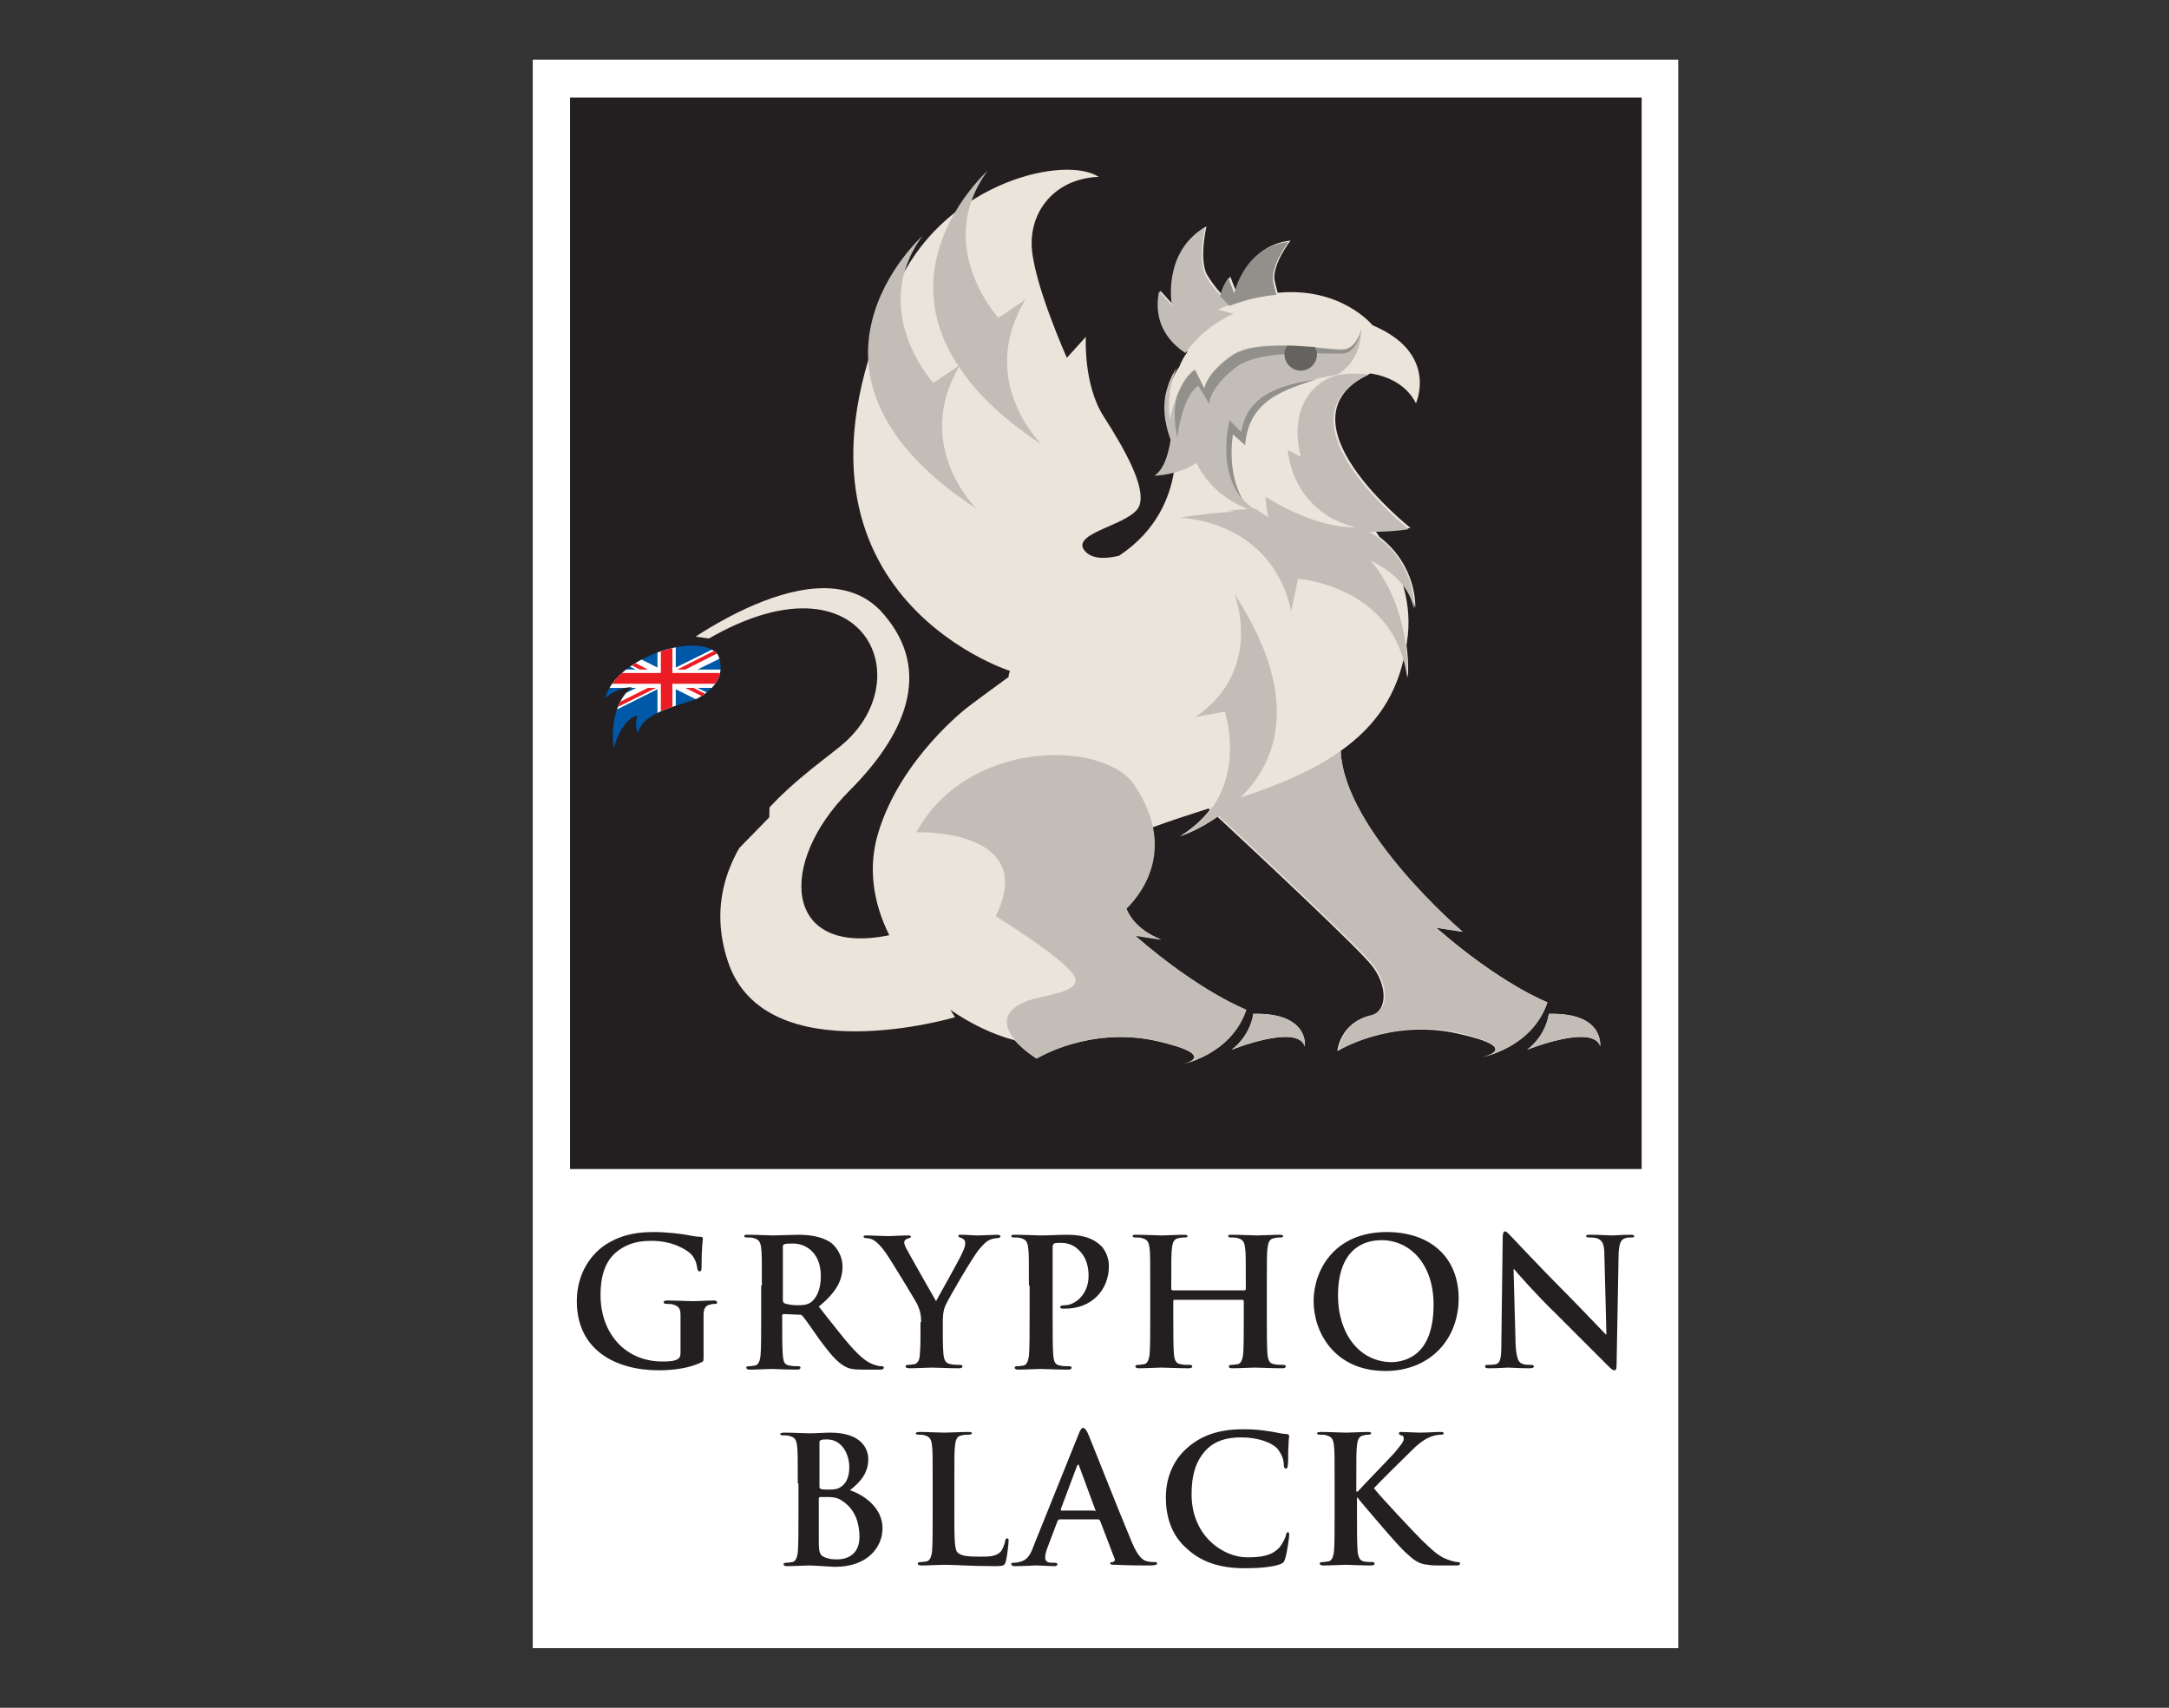 <?xml version="1.0" encoding="utf-8"?>
<!-- Generator: Adobe Illustrator 25.2.0, SVG Export Plug-In . SVG Version: 6.00 Build 0)  -->
<svg version="1.1" id="Layer_1" xmlns="http://www.w3.org/2000/svg" xmlns:xlink="http://www.w3.org/1999/xlink" x="0px" y="0px"
	 viewBox="0 0 320 252" style="enable-background:new 0 0 320 252;" xml:space="preserve">
<rect x="0" y="0" width="320" height="252" fill="#333333" stroke="none"/>
<style type="text/css">
	.st0{fill:#FFFFFF;}
	.st1{fill:#231F20;}
	.st2{fill:#EBE4DA;}
	.st3{fill:#C2BEB7;}
	.st4{fill:#92908B;}
	.st5{opacity:0.2;fill:#231F20;}
	.st6{fill:#656360;}
	.st7{clip-path:url(#SVGID_2_);}
	.st8{fill:#0058A8;}
	.st9{fill:#EC1C24;}
</style>
<rect x="78.6" y="8.8" class="st0" width="169" height="234.4"/>
<g>
	<path class="st1" d="M103.8,200.1c0,0.7,0,0.8-0.3,0.9c-1.7,0.9-4.3,1.2-6.3,1.2c-6.4,0-12.1-3-12.1-10.2c0-4.2,2.2-7.1,4.5-8.5
		c2.5-1.5,4.8-1.7,7-1.7c1.8,0,4.1,0.3,4.6,0.4c0.5,0.1,1.5,0.3,2.1,0.3c0.3,0,0.4,0.1,0.4,0.3c0,0.3-0.2,1-0.2,4.3
		c0,0.4-0.1,0.5-0.3,0.5c-0.2,0-0.2-0.1-0.3-0.3c-0.1-0.6-0.2-1.4-0.9-2.2c-0.8-0.8-2.9-2-5.8-2c-1.4,0-3.3,0.1-5.2,1.6
		c-1.5,1.2-2.4,3.2-2.4,6.4c0,5.6,3.6,9.8,9.1,9.8c0.7,0,1.6,0,2.2-0.3c0.4-0.2,0.5-0.5,0.5-1v-2.5c0-1.3,0-2.3,0-3.1
		c0-0.9-0.3-1.3-1.1-1.5c-0.2-0.1-0.7-0.1-1-0.1c-0.2,0-0.4-0.1-0.4-0.2c0-0.2,0.2-0.3,0.5-0.3c1.4,0,3,0.1,3.8,0.1
		c0.8,0,2.2-0.1,3.1-0.1c0.3,0,0.5,0.1,0.5,0.3c0,0.2-0.2,0.2-0.3,0.2c-0.2,0-0.4,0-0.7,0.1c-0.7,0.1-1,0.6-1,1.5c0,0.8,0,1.8,0,3.1
		V200.1z"/>
	<path class="st1" d="M112.4,189.7c0-4,0-4.7-0.1-5.5c-0.1-0.9-0.3-1.3-1.1-1.5c-0.2-0.1-0.7-0.1-1-0.1c-0.3,0-0.4-0.1-0.4-0.2
		c0-0.2,0.2-0.2,0.6-0.2c1.4,0,3,0.1,3.6,0.1c0.9,0,2.9-0.1,3.7-0.1c1.6,0,3.4,0.2,4.8,1.1c0.7,0.5,1.8,1.8,1.8,3.6
		c0,1.9-0.8,3.7-3.5,5.9c2.3,2.9,4.1,5.3,5.7,6.9c1.5,1.5,2.5,1.7,2.9,1.8c0.3,0.1,0.5,0.1,0.7,0.1s0.3,0.1,0.3,0.2
		c0,0.2-0.2,0.3-0.5,0.3h-2.5c-1.5,0-2.1-0.1-2.8-0.5c-1.1-0.6-2.1-1.8-3.6-3.8c-1-1.4-2.2-3.2-2.6-3.6c-0.1-0.2-0.3-0.2-0.5-0.2
		l-2.3-0.1c-0.1,0-0.2,0.1-0.2,0.2v0.4c0,2.4,0,4.5,0.1,5.6c0.1,0.8,0.2,1.3,1,1.4c0.4,0.1,1,0.1,1.3,0.1c0.2,0,0.3,0.1,0.3,0.2
		c0,0.2-0.2,0.3-0.5,0.3c-1.5,0-3.5-0.1-3.8-0.1c-0.5,0-2.1,0.1-3.2,0.1c-0.3,0-0.5-0.1-0.5-0.3c0-0.1,0.1-0.2,0.4-0.2
		c0.4,0,0.7-0.1,0.9-0.1c0.5-0.1,0.7-0.7,0.8-1.4c0.1-1.1,0.1-3.2,0.1-5.6V189.7z M115.5,191.8c0,0.3,0.1,0.4,0.2,0.5
		c0.5,0.2,1.3,0.3,2,0.3c1,0,1.4-0.1,1.9-0.4c0.8-0.6,1.5-1.8,1.5-3.9c0-3.7-2.5-4.8-4-4.8c-0.7,0-1.1,0-1.4,0.1
		c-0.2,0.1-0.2,0.2-0.2,0.4V191.8z"/>
	<path class="st1" d="M135.9,195.1c0-1.4-0.3-2-0.6-2.7c-0.2-0.4-3.7-6.2-4.6-7.5c-0.7-1-1.3-1.6-1.8-1.9c-0.3-0.2-0.8-0.3-1.1-0.3
		c-0.2,0-0.4-0.1-0.4-0.2c0-0.2,0.2-0.2,0.5-0.2c0.5,0,2.4,0.1,3.3,0.1c0.5,0,1.6-0.1,2.8-0.1c0.3,0,0.4,0.1,0.4,0.2
		s-0.2,0.2-0.6,0.3c-0.2,0.1-0.4,0.3-0.4,0.5s0.1,0.5,0.3,0.9c0.4,0.8,4,7.1,4.4,7.8c0.3-0.6,3.6-6.4,3.9-7.2c0.3-0.6,0.4-1,0.4-1.4
		c0-0.3-0.1-0.5-0.5-0.7c-0.2-0.1-0.5-0.1-0.5-0.3c0-0.2,0.1-0.2,0.4-0.2c0.9,0,1.7,0.1,2.5,0.1c0.6,0,2.3-0.1,2.8-0.1
		c0.3,0,0.5,0.1,0.5,0.2c0,0.2-0.2,0.3-0.5,0.3c-0.3,0-0.8,0.1-1.2,0.3c-0.5,0.3-0.8,0.6-1.4,1.3c-0.9,1-4.5,7.2-5,8.3
		c-0.4,0.9-0.4,1.8-0.4,2.6v2.1c0,0.4,0,1.5,0.1,2.6c0.1,0.8,0.3,1.3,1.1,1.4c0.4,0.1,0.9,0.1,1.3,0.1c0.3,0,0.4,0.1,0.4,0.2
		c0,0.2-0.2,0.3-0.5,0.3c-1.6,0-3.3-0.1-4-0.1c-0.7,0-2.3,0.1-3.3,0.1c-0.4,0-0.6-0.1-0.6-0.3c0-0.1,0.1-0.2,0.4-0.2
		c0.4,0,0.7-0.1,0.9-0.1c0.5-0.1,0.8-0.7,0.8-1.4c0.1-1.1,0.1-2.2,0.1-2.6V195.1z"/>
	<path class="st1" d="M151.8,189.7c0-4,0-4.7-0.1-5.5c-0.1-0.9-0.3-1.3-1.1-1.5c-0.2-0.1-0.7-0.1-1-0.1c-0.3,0-0.4-0.1-0.4-0.2
		c0-0.2,0.2-0.2,0.6-0.2c1.4,0,3,0.1,3.8,0.1c1.1,0,2.6-0.1,3.8-0.1c3.3,0,4.4,1.1,4.9,1.5c0.6,0.5,1.3,1.7,1.3,3.1
		c0,3.7-2.7,6.3-6.4,6.3c-0.1,0-0.4,0-0.5,0c-0.1,0-0.3-0.1-0.3-0.2c0-0.2,0.2-0.3,0.7-0.3c1.5,0,3.5-1.6,3.5-4.3
		c0-0.9-0.1-2.6-1.5-3.9c-0.9-0.9-2-1-2.6-1c-0.4,0-0.8,0-1,0.1c-0.1,0.1-0.2,0.2-0.2,0.5v10.5c0,2.4,0,4.5,0.1,5.6
		c0.1,0.7,0.2,1.3,1,1.4c0.4,0.1,0.9,0.1,1.3,0.1c0.3,0,0.4,0.1,0.4,0.2c0,0.2-0.2,0.3-0.5,0.3c-1.7,0-3.4-0.1-4.1-0.1
		c-0.6,0-2.2,0.1-3.3,0.1c-0.3,0-0.5-0.1-0.5-0.3c0-0.1,0.1-0.2,0.4-0.2c0.4,0,0.7-0.1,0.9-0.1c0.5-0.1,0.7-0.7,0.8-1.4
		c0.1-1.1,0.1-3.2,0.1-5.6V189.7z"/>
	<path class="st1" d="M183.6,190.4c0.1,0,0.2-0.1,0.2-0.2v-0.5c0-4,0-4.7-0.1-5.5c-0.1-0.9-0.3-1.3-1.1-1.5c-0.2-0.1-0.7-0.1-1-0.1
		c-0.3,0-0.4-0.1-0.4-0.2c0-0.2,0.2-0.2,0.5-0.2c1.4,0,3.1,0.1,3.8,0.1c0.6,0,2.3-0.1,3.3-0.1c0.4,0,0.5,0.1,0.5,0.2
		c0,0.2-0.2,0.2-0.5,0.2c-0.2,0-0.4,0-0.8,0.1c-0.7,0.1-0.9,0.6-1,1.5c-0.1,0.8-0.1,1.6-0.1,5.5v4.6c0,2.4,0,4.5,0.1,5.6
		c0.1,0.7,0.2,1.3,1,1.4c0.4,0.1,0.9,0.1,1.3,0.1c0.3,0,0.4,0.1,0.4,0.2c0,0.2-0.2,0.3-0.5,0.3c-1.7,0-3.3-0.1-4.1-0.1
		c-0.6,0-2.2,0.1-3.3,0.1c-0.4,0-0.5-0.1-0.5-0.3c0-0.1,0.1-0.2,0.4-0.2c0.4,0,0.7-0.1,0.9-0.1c0.5-0.1,0.7-0.7,0.8-1.4
		c0.1-1.1,0.1-3.2,0.1-5.6V192c0-0.1-0.1-0.2-0.2-0.2h-10c-0.1,0-0.2,0-0.2,0.2v2.3c0,2.4,0,4.5,0.1,5.6c0.1,0.7,0.2,1.3,1,1.4
		c0.4,0.1,0.9,0.1,1.3,0.1c0.3,0,0.4,0.1,0.4,0.2c0,0.2-0.2,0.3-0.5,0.3c-1.7,0-3.3-0.1-4.1-0.1c-0.6,0-2.2,0.1-3.3,0.1
		c-0.3,0-0.5-0.1-0.5-0.3c0-0.1,0.1-0.2,0.4-0.2c0.4,0,0.7-0.1,0.9-0.1c0.5-0.1,0.7-0.7,0.8-1.4c0.1-1.1,0.1-3.2,0.1-5.6v-4.6
		c0-4,0-4.7-0.1-5.5c-0.1-0.9-0.3-1.3-1.1-1.5c-0.2-0.1-0.7-0.1-1-0.1c-0.3,0-0.4-0.1-0.4-0.2c0-0.2,0.2-0.2,0.5-0.2
		c1.4,0,3.1,0.1,3.8,0.1c0.6,0,2.3-0.1,3.3-0.1c0.4,0,0.5,0.1,0.5,0.2c0,0.2-0.2,0.2-0.5,0.2c-0.2,0-0.4,0-0.8,0.1
		c-0.7,0.1-0.9,0.6-1,1.5c-0.1,0.8-0.1,1.6-0.1,5.5v0.5c0,0.1,0.1,0.2,0.2,0.2H183.6z"/>
	<path class="st1" d="M193.8,192c0-4.5,3-10.2,10.8-10.2c6.5,0,10.6,3.8,10.6,9.8c0,6-4.2,10.7-10.8,10.7
		C196.9,202.3,193.8,196.6,193.8,192z M211.5,192.5c0-5.9-3.4-9.5-7.7-9.5c-3,0-6.4,1.7-6.4,8.2c0,5.4,3,9.8,8,9.8
		C207.3,200.9,211.5,200.1,211.5,192.5z"/>
	<path class="st1" d="M223.6,198.3c0.1,2,0.4,2.7,0.9,2.9c0.4,0.2,0.9,0.2,1.4,0.2c0.3,0,0.4,0.1,0.4,0.2c0,0.2-0.2,0.3-0.6,0.3
		c-1.7,0-2.7-0.1-3.2-0.1c-0.2,0-1.5,0.1-2.8,0.1c-0.3,0-0.6,0-0.6-0.3c0-0.2,0.2-0.2,0.4-0.2c0.3,0,0.8,0,1.2-0.1
		c0.7-0.2,0.8-1,0.8-3.2l0.2-15.5c0-0.5,0.1-0.9,0.3-0.9c0.3,0,0.5,0.3,1,0.8c0.3,0.3,4.3,4.6,8.1,8.4c1.8,1.8,5.3,5.5,5.8,6h0.1
		l-0.3-11.7c0-1.6-0.3-2.1-0.9-2.4c-0.4-0.2-1-0.2-1.4-0.2c-0.3,0-0.4-0.1-0.4-0.2c0-0.2,0.3-0.2,0.7-0.2c1.4,0,2.6,0.1,3.2,0.1
		c0.3,0,1.3-0.1,2.6-0.1c0.3,0,0.6,0,0.6,0.2c0,0.2-0.2,0.2-0.5,0.2c-0.3,0-0.5,0-0.8,0.1c-0.7,0.2-0.9,0.8-1,2.2l-0.3,16.5
		c0,0.6-0.1,0.8-0.3,0.8c-0.3,0-0.6-0.3-0.9-0.6c-1.6-1.6-5-5-7.7-7.7c-2.9-2.8-5.8-6.1-6.2-6.6h-0.1L223.6,198.3z"/>
	<path class="st1" d="M117.7,218.9c0-4,0-4.7-0.1-5.5c-0.1-0.9-0.3-1.3-1.1-1.5c-0.2-0.1-0.7-0.1-1-0.1c-0.3,0-0.4-0.1-0.4-0.2
		s0.2-0.2,0.6-0.2c1.4,0,3,0.1,3.6,0.1c1.3,0,2.3-0.1,3.2-0.1c4.7,0,5.6,2.5,5.6,3.9c0,2.1-1.2,3.4-2.7,4.6c2.1,0.7,4.8,2.6,4.8,5.6
		c0,2.8-2.2,5.7-7,5.7c-0.6,0-3-0.2-3.8-0.2c-0.6,0-2.2,0.1-3.3,0.1c-0.3,0-0.5-0.1-0.5-0.3c0-0.1,0.1-0.2,0.4-0.2
		c0.4,0,0.7-0.1,0.9-0.1c0.5-0.1,0.7-0.7,0.8-1.4c0.1-1.1,0.1-3.2,0.1-5.6V218.9z M120.9,219.4c0,0.2,0.1,0.3,0.2,0.3
		c0.2,0.1,0.6,0.1,1.2,0.1c0.9,0,1.4-0.1,1.9-0.5c0.7-0.5,1.1-1.5,1.1-2.8c0-1.8-1-4.1-3.3-4.1c-0.4,0-0.6,0-0.9,0.1
		c-0.2,0.1-0.2,0.2-0.2,0.4V219.4z M124.3,221.5c-0.5-0.4-1.2-0.6-2.2-0.6c-0.5,0-0.7,0-1.1,0c-0.1,0-0.2,0.1-0.2,0.2v6.2
		c0,1.7,0.1,2.2,0.9,2.5c0.7,0.3,1.3,0.3,1.9,0.3c1.2,0,3.2-0.6,3.2-3.3C126.8,225,126.3,222.8,124.3,221.5z"/>
	<path class="st1" d="M140.8,223.5c0,3.3,0,5.2,0.5,5.6c0.4,0.4,1.1,0.6,3.2,0.6c1.4,0,2.4,0,3.1-0.7c0.3-0.3,0.6-1.1,0.7-1.6
		c0-0.2,0.1-0.4,0.3-0.4c0.2,0,0.2,0.1,0.2,0.4c0,0.3-0.2,2.2-0.4,3c-0.2,0.6-0.3,0.7-1.6,0.7c-3.8,0-5.5-0.2-7.6-0.2
		c-0.6,0-2.2,0.1-3.3,0.1c-0.3,0-0.5-0.1-0.5-0.3c0-0.1,0.1-0.2,0.4-0.2c0.4,0,0.7-0.1,0.9-0.1c0.5-0.1,0.7-0.7,0.8-1.4
		c0.1-1.1,0.1-3.2,0.1-5.6v-4.6c0-4,0-4.7-0.1-5.5c-0.1-0.9-0.3-1.3-1.1-1.5c-0.2-0.1-0.5-0.1-0.9-0.1c-0.3,0-0.4-0.1-0.4-0.2
		s0.2-0.2,0.6-0.2c1.2,0,2.9,0.1,3.6,0.1c0.6,0,2.5-0.1,3.6-0.1c0.4,0,0.5,0.1,0.5,0.2s-0.2,0.2-0.5,0.2c-0.3,0-0.7,0-1,0.1
		c-0.7,0.1-0.9,0.6-1,1.5c-0.1,0.8-0.1,1.6-0.1,5.5V223.5z"/>
	<path class="st1" d="M156.2,224.3c-0.1,0-0.2,0.1-0.2,0.2l-1.4,3.7c-0.3,0.7-0.4,1.3-0.4,1.6c0,0.5,0.2,0.8,1,0.8h0.4
		c0.3,0,0.4,0.1,0.4,0.2c0,0.2-0.2,0.3-0.4,0.3c-0.8,0-2-0.1-2.8-0.1c-0.3,0-1.7,0.1-3.1,0.1c-0.3,0-0.5-0.1-0.5-0.3
		c0-0.2,0.1-0.2,0.3-0.2c0.2,0,0.6,0,0.8-0.1c1.2-0.2,1.7-1,2.2-2.4l6.6-16.4c0.3-0.8,0.5-1,0.7-1c0.2,0,0.4,0.2,0.7,0.8
		c0.6,1.4,4.8,12.1,6.5,16.1c1,2.4,1.8,2.7,2.3,2.8c0.4,0.1,0.8,0.1,1.1,0.1c0.2,0,0.3,0,0.3,0.2c0,0.2-0.2,0.3-1.2,0.3
		c-0.9,0-2.8,0-4.9-0.1c-0.5,0-0.8,0-0.8-0.2c0-0.2,0.1-0.2,0.4-0.2c0.2-0.1,0.4-0.3,0.2-0.6l-2.1-5.5c-0.1-0.1-0.1-0.2-0.3-0.2
		H156.2z M161.5,223c0.1,0,0.2-0.1,0.1-0.2l-2.4-6.5c0-0.1-0.1-0.2-0.1-0.2c-0.1,0-0.1,0.1-0.2,0.2l-2.4,6.4c0,0.1,0,0.2,0.1,0.2
		H161.5z"/>
	<path class="st1" d="M175.2,228.6c-2.6-2.2-3.2-5.2-3.2-7.7c0-1.8,0.5-4.9,3.1-7.2c1.9-1.7,4.4-2.8,8.3-2.8c1.6,0,2.6,0.1,3.8,0.3
		c1,0.1,1.8,0.4,2.6,0.4c0.3,0,0.4,0.2,0.4,0.3c0,0.2-0.1,0.5-0.1,1.4c-0.1,0.9,0,2.3-0.1,2.8c0,0.4-0.1,0.6-0.3,0.6
		c-0.2,0-0.3-0.2-0.3-0.6c0-0.8-0.4-1.7-1-2.4c-0.9-0.9-2.9-1.6-5.3-1.6c-2.3,0-3.8,0.6-4.9,1.6c-1.9,1.8-2.4,4.2-2.4,6.8
		c0,6.2,4.7,9.3,8.2,9.3c2.3,0,3.7-0.3,4.8-1.5c0.4-0.5,0.8-1.3,0.9-1.7c0.1-0.4,0.1-0.5,0.3-0.5c0.2,0,0.2,0.2,0.2,0.4
		c0,0.3-0.3,2.6-0.6,3.5c-0.1,0.4-0.2,0.6-0.7,0.8c-1,0.4-3,0.6-4.7,0.6C180.5,231.5,177.5,230.7,175.2,228.6z"/>
	<path class="st1" d="M200.2,220.1h0.1c0.9-1,4.7-4.9,5.5-5.8c0.7-0.9,1.3-1.5,1.3-2c0-0.3-0.1-0.5-0.4-0.5
		c-0.2-0.1-0.3-0.1-0.3-0.3c0-0.2,0.1-0.2,0.4-0.2c0.5,0,2,0.1,2.7,0.1c0.8,0,2.2-0.1,3.1-0.1c0.3,0,0.4,0.1,0.4,0.2
		s-0.1,0.2-0.4,0.2c-0.4,0-1,0.1-1.5,0.3c-0.8,0.3-1.7,0.9-2.8,2c-0.8,0.8-4.8,4.7-5.6,5.6c0.9,1.2,6.1,6.7,7.1,7.7
		c1.2,1.1,2.3,2.3,3.7,2.8c0.8,0.3,1.3,0.4,1.6,0.4c0.2,0,0.3,0.1,0.3,0.2c0,0.2-0.1,0.3-0.6,0.3h-2.3c-0.8,0-1.3,0-1.8-0.1
		c-1.4-0.1-2.1-0.7-3.2-1.7c-1.2-1-6.3-7.1-6.9-7.8l-0.3-0.4h-0.1v2.4c0,2.4,0,4.5,0.1,5.6c0.1,0.7,0.3,1.3,0.9,1.4
		c0.4,0.1,0.9,0.1,1.3,0.1c0.2,0,0.3,0.1,0.3,0.2c0,0.2-0.2,0.3-0.5,0.3c-1.5,0-3.1-0.1-3.8-0.1c-0.6,0-2.2,0.1-3.3,0.1
		c-0.3,0-0.5-0.1-0.5-0.3c0-0.1,0.1-0.2,0.4-0.2c0.4,0,0.7-0.1,0.9-0.1c0.5-0.1,0.7-0.7,0.8-1.4c0.1-1.1,0.1-3.2,0.1-5.6v-4.6
		c0-4,0-4.7-0.1-5.5c-0.1-0.9-0.3-1.3-1.1-1.5c-0.2-0.1-0.7-0.1-1-0.1c-0.3,0-0.4-0.1-0.4-0.2s0.2-0.2,0.6-0.2c1.4,0,3,0.1,3.7,0.1
		c0.6,0,2.3-0.1,3.2-0.1c0.4,0,0.5,0.1,0.5,0.2s-0.2,0.2-0.4,0.2c-0.3,0-0.4,0-0.7,0.1c-0.7,0.1-0.9,0.6-1,1.5
		c-0.1,0.8-0.1,1.6-0.1,5.5V220.1z"/>
</g>
<rect x="84.1" y="14.4" class="st1" width="158.1" height="158.1"/>
<g>
	<path class="st2" d="M218.6,156c0,0,7.4-1.3,9.7-8.1c0,0-6.8-2.6-16.4-11l3.9,0.6c0,0-17.5-14.9-18-26.7c4.5-3.2,7.9-7.4,9.3-13.6
		c0.3,0.9,0.5,1.8,0.6,2.8c0,0,0.2-2-0.2-4.8c0.1-0.5,0.1-0.9,0.2-1.4c0.3-2.9-0.1-5.5-0.8-7.8c0.9,1,1.5,2.2,1.9,3.7
		c0,0,0.4-6.1-5.3-10.5c-0.2-0.3-0.4-0.6-0.6-0.9c1.7,0,3.4-0.1,5.2-0.4c0,0-20.4-16.1-5.9-22.8c2.4,0.4,5.2,1.5,6.7,4.4
		c0,0,3.4-7.4-6.4-11.5c0,0-4.6-5.7-14-4.8c-0.2-0.8-0.4-1.5-0.5-2.1c-0.1-2.4,2.4-5.6,2.4-5.6c-6.6,0.7-8,7.6-8,7.6l-0.9-2.3
		c-0.6,0.9-1,1.8-1.2,2.7c-0.9-1-1.8-2.2-2.3-3.1c-1.1-2.4,0-7,0-7c-6.4,3.8-4.9,11.6-4.9,11.6l-1.9-2.1c-1,4.9,1.9,7.7,4,9
		c-0.5,0.7-0.9,1.4-1.2,2.2c-0.5,0.7-1,1.6-1.3,2.7c-1,2.8-0.4,5.7,0.4,7.9c-0.2,1.4-0.8,4.3-2.4,5.3c0,0,1.1,0,2.5-0.4
		c-0.6,3.7-2.5,8.7-8.1,12.4c-1.6,0.4-4.1,0.7-5.2-0.9c-1.7-2.6,7.2-3.7,8.2-6.5s-2.3-8.5-5.3-13.2c-3-4.7-2.6-11.7-2.6-11.7
		l-2.8,3.1c0,0-5.2-11.6-5.2-16.9s3.9-9.6,9.9-9.8c-4.9-3.2-22.1,0.6-29.3,15.2c-22.2,45.5,16.2,57.7,16.2,57.7l0,0
		c-0.1,0.3-0.2,0.6-0.2,0.9c-3.6,2.6-6.1,4.5-6.1,4.5s-9.8,7.5-13.1,18.4c-1.6,5.1-0.8,10.4,1.6,15.2c-15.7,3.2-16.5-10.7-5.9-21.3
		c9.2-9.2,12.1-18.6,4.5-26.7C119.7,79.8,98,97.2,98,97.2l0.2,1.3c27.5-20.9,38.9,0.9,25.8,11.6c-6,4.9-22.1,15.3-16.6,31.8
		s33.5,8.2,33.5,8.2l-0.7-1.1c2.9,2,6.1,3.6,9.5,4.5c1.3,1.5,3.2,2.7,3.2,2.7s7.7-4.8,17.7-2.6c10,2.3,3.5,3.5,3.5,3.5
		s7.4-1.3,9.7-8.1c0,0-6.8-2.6-16.4-11l3.9,0.6c0,0-3.8-1.2-5.2-4.6c2-2,5-6.2,3.9-11.9c2.7-1,5.5-1.9,8.3-2.8
		c0.1,0.1,0.1,0.1,0.2,0.2c-1.1,1.4-2.5,2.7-4.4,3.9c0,0,2.6-0.8,5.5-2.9c5.7,5.3,21,19.6,22.8,22c2.3,2.9,2.4,6.8-0.3,7.4
		c-4.4,1-4.8,5.2-4.8,5.2s7.7-4.8,17.7-2.6C225,154.7,218.6,156,218.6,156z"/>
	<path class="st2" d="M184.9,149.6c0,0-0.3,3.1-3.2,5.3c0,0,9.7-3.9,10.8-0.5C192.5,154.5,193.3,149.4,184.9,149.6z"/>
	<path class="st2" d="M228.5,149.6c0,0-0.3,3.1-3.2,5.3c0,0,9.7-3.9,10.8-0.5C236,154.5,236.9,149.4,228.5,149.6z"/>
	<path class="st2" d="M102.3,112.5c0,0,4.3,3.2,6.9-0.6c0,0-6,0-7.3-3.9c-1.3-3.9-5.2-8.8-5.2-8.8c1.1,2.6-4.5,11-0.2,16.8l1.1-3.2
		c0,0,0.6,7.1,9.2,7.1C106.8,119.8,101.8,116.4,102.3,112.5z"/>
</g>
<path class="st3" d="M153.7,65.6c0,0-9.7-9.4-2.4-21.4l-4,2.7c0,0-9.7-10.6-1.6-21.7c0,0-14.7,13.2-4.3,28.8l-3.7,2.5
	c0,0-9.7-10.6-1.6-21.7c0,0-22.6,20.3,8,40.3c0,0-9.5-9.2-2.6-21C143.9,57.9,147.8,61.7,153.7,65.6z"/>
<g>
	<path class="st3" d="M218.6,156c0,0,7.4-1.3,9.7-8.1c0,0-6.8-2.6-16.4-11l3.9,0.6c0,0-17.5-14.9-18-26.7c-4.2,3-9.4,5.1-14.8,6.9
		c5.3-5.2,9.2-14.6-0.9-30.1c0,0,4.5,11.1-5.7,18.2l4.3-0.8c0,0,2.6,7.8-1.8,14.1c-0.1,0-0.2,0.1-0.4,0.1c0.1,0.1,0.1,0.1,0.2,0.2
		c-1.1,1.4-2.5,2.7-4.4,3.9c0,0,2.6-0.8,5.5-2.9c5.7,5.3,21,19.6,22.8,22c2.3,2.9,2.4,6.8-0.3,7.4c-4.4,1-4.8,5.2-4.8,5.2
		s7.7-4.8,17.7-2.6C225,154.7,218.6,156,218.6,156z"/>
	<path class="st3" d="M228.5,149.6c0,0-0.3,3.1-3.2,5.3c0,0,9.7-3.9,10.8-0.5C236,154.5,236.9,149.4,228.5,149.6z"/>
</g>
<path class="st3" d="M184.9,149.6c0,0-0.3,3.1-3.2,5.3c0,0,9.7-3.9,10.8-0.5C192.5,154.5,193.3,149.4,184.9,149.6z"/>
<path class="st3" d="M167.5,138.1l3.9,0.6c0,0-3.8-1.2-5.2-4.6c2.7-2.7,7.2-9.2,1.2-18.2c-4.5-6.8-24.7-6.9-32.2,6.9
	c0,0,18.1-0.6,11.7,12.4c0,0,9,5.5,11.3,8.4c2.3,2.9-4.3,3.1-6.9,4.2c-7.1,3,1.7,8.4,1.7,8.4s7.7-4.8,17.7-2.6
	c10,2.3,3.5,3.5,3.5,3.5s7.4-1.3,9.7-8.1C184,149,177.2,146.5,167.5,138.1z"/>
<path class="st3" d="M201.9,55.3c-1.9-0.3-3.7-0.1-4.4,0c-4.1,1-7.3,5.2-5.6,12.1l-1.9-1c0,0,0.4,9.1,10.1,11.4
	c0,0-5.3,0.6-13.4-4.5l0.2,2c3,1.3,11.3,4.2,20.9,2.8C207.8,78,187.5,62,201.9,55.3z"/>
<path class="st3" d="M208.6,89.8c0,0,0.8-10.7-12.9-13.8c1.2,0.8,2.7,1.4,4.4,1.8c0,0-3.9,0.4-10-2.6c-1-0.1-2-0.1-3.2-0.1l0.2,1.2
	c0,0-0.7-0.4-1.8-1.2c-1.4,0-2.8,0.1-4.4,0.3c0,0,0.5,0,1.4,0.1c-2.5,0.1-5.3,0.4-8.3,0.9c0,0,13.5,0.1,16.5,13.8l1-4.8
	c0,0,14.3,1,16.1,14.6c0,0,0.8-10-5.4-17.3C205,84.1,207.8,86.2,208.6,89.8z"/>
<path class="st3" d="M181.4,62l1.7,1.7c1.2-7.6,10-7.2,14.3-8.5c3.7-2.2,3.4-6.6,3.4-6.6c-0.2,0.8-0.9,2.7-2.5,2.9
	c-1.6,0.3-12.2-1.9-16.4,0.8c-4.1,2.8-4.2,5-4.2,5l-1.4-2.8c-2.6,1.6-3.7,7.4-3.7,7.4c-0.4-3,0.1-5.5,1-7.6c-0.5,0.7-1,1.6-1.3,2.7
	c-1,2.8-0.4,5.7,0.4,7.9c-0.2,1.4-0.8,4.3-2.4,5.3c0,0,3.7-0.1,6.2-1.9c3.1,6.3,9.6,7.4,9.6,7.4C178.7,72.2,181.4,62,181.4,62z"/>
<path class="st3" d="M174.9,52.1c2.8-4.1,7.1-5.8,7.1-5.8l-2.3-0.6c0.6-0.3,1.1-0.5,1.7-0.7c-1.3-1.3-3-3.1-3.6-4.5
	c-1.1-2.4,0-7,0-7c-6.4,3.8-4.9,11.6-4.9,11.6l-1.9-2.1C170,48,172.9,50.8,174.9,52.1z"/>
<path class="st4" d="M194.3,55.9c-4.5,0.8-10.2,1.8-11.2,7.8l-1.7-1.7c0,0-2,7.3,2,11.8c-2.5-4.1-1.5-9.7-1.5-9.7l1.8,1.6
	C184.2,58.6,190.3,57.4,194.3,55.9z"/>
<g>
	<path class="st5" d="M179.5,47.7C179.5,47.7,179.5,47.7,179.5,47.7L179.5,47.7C179.5,47.7,179.5,47.7,179.5,47.7z"/>
	<path class="st4" d="M198.5,52.1c1.5-0.4,2.1-2.3,2.2-3.1l0.1,0c0-0.2,0-0.3,0-0.3c-0.2,0.8-0.9,2.7-2.5,2.9
		c-1.6,0.3-12.2-1.9-16.4,0.8c-4.1,2.8-4.2,5-4.2,5l-1.4-2.8c-1.2,0.7-2.1,2.4-2.7,4c-0.4,1.8-0.4,3.8,0.1,6c0,0,0.6-6,3.1-7.7
		l1.6,2.7c0,0-0.1-2.2,3.8-5.3C186.2,51.1,197,52.5,198.5,52.1z"/>
</g>
<g>
	<path class="st4" d="M190.1,35.7c-6.6,0.7-8,7.6-8,7.6l-0.9-2.3c-0.6,0.9-1,1.8-1.2,2.7c0.5,0.5,0.9,1,1.4,1.4
		c-0.1,0-0.1,0.1-0.2,0.1c2.6-1,4.9-1.5,7.1-1.7c-0.2-0.8-0.4-1.5-0.5-2.1C187.6,38.9,190.1,35.7,190.1,35.7z"/>
	<path class="st4" d="M180.9,45.2c-0.3,0.1-0.6,0.2-0.9,0.4C180.3,45.4,180.6,45.3,180.9,45.2z"/>
</g>
<path class="st6" d="M189.9,51c-0.3,0.4-0.4,0.8-0.4,1.3c0,1.3,1.1,2.4,2.4,2.4c1.3,0,2.4-1.1,2.4-2.4c0-0.4-0.1-0.7-0.3-1.1
	C192.9,51.2,191.4,51,189.9,51z"/>
<path class="st1" d="M113.5,120.6l-26.1,26.7V92.4c0,0,22.2,1.6,24.4,3.7S113.5,120.6,113.5,120.6z"/>
<g>
	<defs>
		<path id="SVGID_1_" d="M105.9,96.6c0,0,2.1,3.8-3.1,6.5c-1.8,0.9-7.9,1.7-8.7,5.1c0,0-0.6-1.3,0-2.6c-2,0.3-3.5,3.8-3.5,5.1
			c0,0-1.2-6,2.6-9.3c-2.1,0-3.9,1.6-3.9,1.6C90.9,96.9,103.3,93.1,105.9,96.6z"/>
	</defs>
	<clipPath id="SVGID_2_">
		<use xlink:href="#SVGID_1_"  style="overflow:visible;"/>
	</clipPath>
	<g class="st7">
		<g>
			<rect x="89" y="92.3" class="st8" width="19.8" height="18"/>
			<polygon class="st0" points="110,94.3 108.2,94.3 99.7,98.5 99.7,92 97,92 97,98.5 92,96 90.2,96 90.2,96.9 93.8,98.8 90.2,98.8 
				87.2,101.5 93.9,101.5 90.2,103.3 90.2,103.3 90.2,104.2 88.2,106.1 97,101.7 97,112.3 99.7,112.3 99.7,101.7 104.7,104.2 
				106.5,104.2 106.5,103.3 102.9,101.5 106.5,101.5 108.2,98.8 102.9,98.8 110,95.3 			"/>
			<polygon class="st9" points="107.1,99.3 99.2,99.3 99.2,90.4 97.5,90.4 97.5,99.3 90.2,99.3 89,100.9 97.5,100.9 97.5,110.7 
				99.2,110.7 99.2,100.9 106.5,100.9 			"/>
			<polygon class="st9" points="108.8,94.3 99.9,98.8 101.1,98.8 110,94.3 			"/>
			<polygon class="st9" points="89,105.4 96.8,101.5 95.6,101.5 90.2,104.2 			"/>
			<g>
				<polygon class="st9" points="90.2,96 90.2,96 90.2,96.6 94.4,98.8 95.6,98.8 				"/>
			</g>
			<g>
				<polygon class="st9" points="106.5,103.6 102.3,101.5 101.1,101.5 106.5,104.2 				"/>
			</g>
		</g>
	</g>
</g>
</svg>
